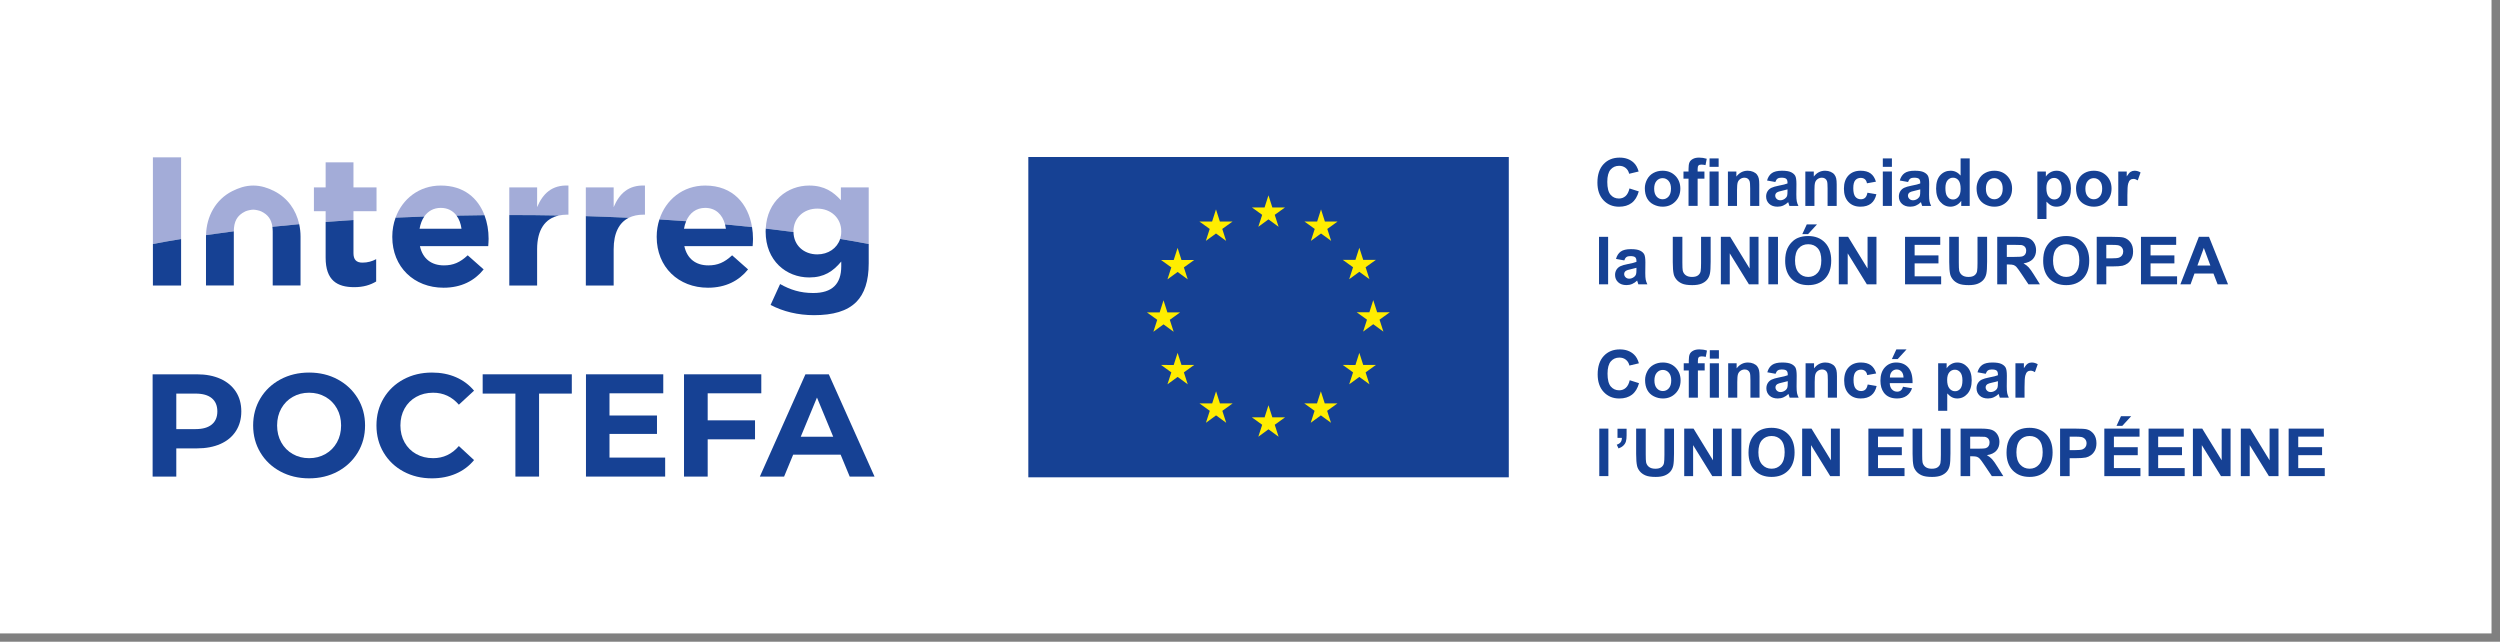 <?xml version="1.0" encoding="UTF-8"?>
<svg width="261px" height="67px" viewBox="0 0 261 67" version="1.1" xmlns="http://www.w3.org/2000/svg" xmlns:xlink="http://www.w3.org/1999/xlink">
    <rect x="0" y="0" width="261" height="67" fill="#808080" stroke="none"/>
    <title>Grupo</title>
    <g id="Web" stroke="none" stroke-width="1" fill="none" fill-rule="evenodd">
        <g id="Solidigital" transform="translate(-1260, -176)">
            <g id="Grupo" transform="translate(1260, 176)">
                <polygon id="Fill-1" fill="#FFFFFF" points="0 66.129 260.115 66.129 260.115 0 0 0"></polygon>
                <polygon id="Fill-2" fill="#FFFFFF" points="106.325 50.774 158.492 50.774 158.492 15.35 106.325 15.35"></polygon>
                <polygon id="Fill-3" fill="#164194" points="107.357 49.832 157.518 49.832 157.518 16.391 107.357 16.391"></polygon>
                <polygon id="Fill-4" fill="#FFED00" points="131.368 23.677 132.427 22.904 133.485 23.677 133.082 22.428 134.157 21.656 132.832 21.656 132.427 20.391 132.021 21.657 130.697 21.656 131.771 22.428"></polygon>
                <polygon id="Fill-5" fill="#FFED00" points="125.891 25.149 126.95 24.376 128.007 25.149 127.605 23.9 128.68 23.128 127.354 23.128 126.949 21.862 126.543 23.129 125.218 23.128 126.293 23.9"></polygon>
                <polygon id="Fill-6" fill="#FFED00" points="122.941 25.879 122.536 27.146 121.211 27.145 122.285 27.917 121.882 29.166 122.941 28.394 124 29.166 123.597 27.917 124.671 27.145 123.346 27.145"></polygon>
                <polygon id="Fill-7" fill="#FFED00" points="121.471 33.864 122.529 34.637 122.127 33.387 123.201 32.615 121.876 32.615 121.471 31.349 121.066 32.618 119.74 32.615 120.815 33.387 120.412 34.637"></polygon>
                <polygon id="Fill-8" fill="#FFED00" points="123.347 38.102 122.942 36.836 122.536 38.103 121.212 38.102 122.286 38.875 121.883 40.123 122.942 39.35 124 40.123 123.597 38.875 124.672 38.102"></polygon>
                <polygon id="Fill-9" fill="#FFED00" points="127.362 42.117 126.957 40.853 126.551 42.118 125.227 42.117 126.301 42.89 125.899 44.139 126.957 43.366 128.015 44.139 127.613 42.89 128.687 42.117"></polygon>
                <polygon id="Fill-10" fill="#FFED00" points="132.833 43.572 132.428 42.306 132.022 43.573 130.698 43.572 131.772 44.345 131.37 45.594 132.428 44.821 133.486 45.594 133.083 44.345 134.158 43.572"></polygon>
                <polygon id="Fill-11" fill="#FFED00" points="138.303 42.117 137.898 40.853 137.492 42.118 136.168 42.117 137.242 42.89 136.84 44.139 137.898 43.366 138.956 44.139 138.553 42.89 139.628 42.117"></polygon>
                <polygon id="Fill-12" fill="#FFED00" points="142.32 38.102 141.913 36.836 141.508 38.103 140.184 38.102 141.259 38.875 140.856 40.123 141.913 39.35 142.972 40.123 142.569 38.875 143.643 38.102"></polygon>
                <polygon id="Fill-13" fill="#FFED00" points="145.099 32.6 143.774 32.6 143.368 31.334 142.963 32.601 141.638 32.6 142.713 33.373 142.31 34.621 143.368 33.848 144.426 34.621 144.024 33.373"></polygon>
                <polygon id="Fill-14" fill="#FFED00" points="140.855 29.149 141.914 28.376 142.972 29.149 142.569 27.9 143.644 27.129 142.319 27.129 141.914 25.863 141.507 27.13 140.184 27.129 141.258 27.9"></polygon>
                <polygon id="Fill-15" fill="#FFED00" points="137.914 21.863 137.509 23.13 136.184 23.127 137.258 23.901 136.855 25.15 137.915 24.377 138.973 25.15 138.57 23.901 139.645 23.127 138.319 23.127"></polygon>
                <g transform="translate(166.77, 16.454)" fill="#164194">
                    <path d="M3.347,3.22 L4.318,3.528 C4.169,4.069 3.922,4.471 3.576,4.734 C3.23,4.996 2.791,5.127 2.259,5.127 C1.6,5.127 1.059,4.903 0.635,4.453 C0.211,4.003 0,3.388 0,2.608 C0,1.783 0.212,1.142 0.638,0.685 C1.065,0.229 1.625,0.001 2.319,0.001 C2.926,0.001 3.418,0.18 3.797,0.538 C4.023,0.75 4.192,1.054 4.304,1.451 L3.314,1.688 C3.255,1.431 3.132,1.228 2.947,1.079 C2.76,0.931 2.535,0.856 2.269,0.856 C1.901,0.856 1.603,0.988 1.374,1.252 C1.145,1.516 1.031,1.943 1.031,2.533 C1.031,3.16 1.143,3.607 1.369,3.873 C1.595,4.139 1.887,4.272 2.248,4.272 C2.514,4.272 2.743,4.187 2.935,4.018 C3.126,3.849 3.264,3.583 3.347,3.22" id="Fill-16"></path>
                    <path d="M4.951,3.196 C4.951,2.88 5.029,2.575 5.184,2.279 C5.34,1.984 5.56,1.759 5.846,1.603 C6.131,1.448 6.449,1.37 6.801,1.37 C7.344,1.37 7.789,1.546 8.137,1.899 C8.484,2.252 8.657,2.698 8.657,3.237 C8.657,3.78 8.482,4.23 8.132,4.587 C7.781,4.945 7.34,5.124 6.807,5.124 C6.478,5.124 6.165,5.049 5.866,4.9 C5.567,4.752 5.34,4.533 5.184,4.246 C5.029,3.958 4.951,3.609 4.951,3.196 M5.925,3.247 C5.925,3.603 6.009,3.876 6.179,4.065 C6.347,4.255 6.556,4.349 6.804,4.349 C7.052,4.349 7.26,4.255 7.428,4.065 C7.596,3.876 7.68,3.601 7.68,3.24 C7.68,2.888 7.596,2.618 7.428,2.428 C7.26,2.239 7.052,2.144 6.804,2.144 C6.556,2.144 6.347,2.239 6.179,2.428 C6.009,2.618 5.925,2.89 5.925,3.247" id="Fill-18"></path>
                    <path d="M8.985,1.451 L9.513,1.451 L9.513,1.18 C9.513,0.878 9.545,0.653 9.609,0.504 C9.673,0.355 9.792,0.234 9.964,0.141 C10.137,0.047 10.355,0 10.618,0 C10.889,0 11.154,0.041 11.413,0.122 L11.285,0.785 C11.133,0.749 10.988,0.731 10.848,0.731 C10.711,0.731 10.612,0.763 10.552,0.827 C10.493,0.891 10.463,1.015 10.463,1.197 L10.463,1.451 L11.173,1.451 L11.173,2.198 L10.463,2.198 L10.463,5.042 L9.513,5.042 L9.513,2.198 L8.985,2.198 L8.985,1.451 Z" id="Fill-20"></path>
                </g>
                <path d="M178.477,17.418 L179.426,17.418 L179.426,16.539 L178.477,16.539 L178.477,17.418 Z M178.477,21.497 L179.426,21.497 L179.426,17.905 L178.477,17.905 L178.477,21.497 Z" id="Fill-22" fill="#164194"></path>
                <g transform="translate(180.394, 17.824)" fill="#164194">
                    <path d="M3.274,3.673 L2.323,3.673 L2.323,1.84 C2.323,1.452 2.303,1.202 2.262,1.087 C2.222,0.974 2.156,0.885 2.065,0.822 C1.974,0.759 1.863,0.727 1.735,0.727 C1.57,0.727 1.423,0.773 1.292,0.863 C1.161,0.953 1.071,1.072 1.023,1.221 C0.974,1.37 0.95,1.645 0.95,2.046 L0.95,3.673 L0,3.673 L0,0.082 L0.883,0.082 L0.883,0.609 C1.196,0.203 1.59,0 2.066,0 C2.276,0 2.468,0.038 2.641,0.113 C2.815,0.189 2.946,0.286 3.035,0.403 C3.125,0.52 3.186,0.653 3.221,0.802 C3.256,0.951 3.274,1.164 3.274,1.441 L3.274,3.673 Z" id="Fill-23"></path>
                    <path d="M4.949,1.177 L4.086,1.021 C4.183,0.674 4.35,0.417 4.587,0.25 C4.824,0.083 5.175,0 5.642,0 C6.066,0 6.382,0.05 6.589,0.151 C6.796,0.251 6.942,0.378 7.027,0.533 C7.112,0.687 7.154,0.971 7.154,1.383 L7.144,2.493 C7.144,2.808 7.159,3.041 7.189,3.191 C7.22,3.341 7.276,3.502 7.36,3.673 L6.42,3.673 C6.395,3.61 6.364,3.516 6.329,3.392 C6.313,3.336 6.302,3.299 6.294,3.28 C6.132,3.438 5.959,3.557 5.774,3.636 C5.589,3.715 5.392,3.754 5.182,3.754 C4.813,3.754 4.521,3.654 4.308,3.453 C4.095,3.252 3.989,2.999 3.989,2.692 C3.989,2.489 4.037,2.308 4.134,2.149 C4.231,1.99 4.367,1.869 4.541,1.784 C4.716,1.7 4.968,1.626 5.297,1.562 C5.741,1.479 6.049,1.401 6.221,1.329 L6.221,1.234 C6.221,1.052 6.175,0.922 6.085,0.844 C5.995,0.766 5.825,0.727 5.574,0.727 C5.405,0.727 5.274,0.76 5.179,0.827 C5.084,0.894 5.007,1.01 4.949,1.177 L4.949,1.177 Z M6.221,1.948 C6.099,1.989 5.906,2.037 5.642,2.093 C5.378,2.15 5.206,2.205 5.125,2.259 C5.001,2.347 4.939,2.459 4.939,2.594 C4.939,2.727 4.988,2.842 5.087,2.939 C5.186,3.036 5.313,3.084 5.466,3.084 C5.638,3.084 5.801,3.028 5.956,2.915 C6.072,2.829 6.147,2.725 6.183,2.601 C6.208,2.52 6.221,2.365 6.221,2.137 L6.221,1.948 Z" id="Fill-25"></path>
                    <path d="M11.357,3.673 L10.406,3.673 L10.406,1.84 C10.406,1.452 10.386,1.202 10.345,1.087 C10.305,0.974 10.239,0.885 10.148,0.822 C10.056,0.759 9.946,0.727 9.818,0.727 C9.653,0.727 9.506,0.773 9.375,0.863 C9.244,0.953 9.154,1.072 9.106,1.221 C9.057,1.37 9.033,1.645 9.033,2.046 L9.033,3.673 L8.083,3.673 L8.083,0.082 L8.966,0.082 L8.966,0.609 C9.279,0.203 9.673,0 10.149,0 C10.359,0 10.551,0.038 10.724,0.113 C10.898,0.189 11.029,0.286 11.118,0.403 C11.208,0.52 11.269,0.653 11.304,0.802 C11.339,0.951 11.357,1.164 11.357,1.441 L11.357,3.673 Z" id="Fill-27"></path>
                    <path d="M15.453,1.143 L14.516,1.312 C14.484,1.125 14.413,0.984 14.301,0.889 C14.189,0.795 14.045,0.747 13.867,0.747 C13.63,0.747 13.441,0.829 13.3,0.992 C13.159,1.156 13.089,1.429 13.089,1.813 C13.089,2.239 13.16,2.54 13.303,2.716 C13.447,2.891 13.639,2.979 13.88,2.979 C14.06,2.979 14.208,2.928 14.323,2.825 C14.438,2.723 14.52,2.546 14.566,2.296 L15.5,2.455 C15.403,2.883 15.217,3.207 14.942,3.426 C14.667,3.644 14.298,3.754 13.836,3.754 C13.311,3.754 12.892,3.588 12.58,3.257 C12.267,2.925 12.112,2.467 12.112,1.88 C12.112,1.287 12.268,0.826 12.581,0.496 C12.895,0.165 13.319,0 13.853,0 C14.29,0 14.638,0.094 14.896,0.282 C15.155,0.471 15.34,0.757 15.453,1.143" id="Fill-29"></path>
                </g>
                <path d="M196.566,17.418 L197.516,17.418 L197.516,16.539 L196.566,16.539 L196.566,17.418 Z M196.566,21.497 L197.516,21.497 L197.516,17.905 L196.566,17.905 L196.566,21.497 Z" id="Fill-31" fill="#164194"></path>
                <g transform="translate(198.241, 16.539)" fill="#164194">
                    <path d="M0.96,2.462 L0.097,2.306 C0.194,1.959 0.361,1.702 0.598,1.535 C0.835,1.368 1.186,1.285 1.653,1.285 C2.077,1.285 2.393,1.335 2.6,1.436 C2.807,1.536 2.953,1.663 3.038,1.818 C3.122,1.972 3.165,2.256 3.165,2.668 L3.154,3.778 C3.154,4.093 3.17,4.326 3.2,4.476 C3.231,4.626 3.287,4.787 3.371,4.958 L2.431,4.958 C2.406,4.895 2.375,4.801 2.34,4.677 C2.324,4.621 2.313,4.584 2.305,4.565 C2.143,4.723 1.97,4.842 1.785,4.921 C1.6,5 1.403,5.039 1.193,5.039 C0.824,5.039 0.532,4.939 0.319,4.738 C0.106,4.537 0,4.284 0,3.977 C0,3.774 0.048,3.593 0.145,3.434 C0.242,3.275 0.378,3.154 0.552,3.069 C0.727,2.985 0.979,2.911 1.308,2.847 C1.752,2.764 2.06,2.686 2.232,2.614 L2.232,2.519 C2.232,2.337 2.186,2.207 2.096,2.129 C2.006,2.051 1.836,2.012 1.585,2.012 C1.416,2.012 1.285,2.045 1.19,2.112 C1.095,2.179 1.018,2.295 0.96,2.462 L0.96,2.462 Z M2.232,3.233 C2.11,3.274 1.917,3.322 1.653,3.378 C1.389,3.435 1.217,3.49 1.136,3.544 C1.012,3.632 0.95,3.744 0.95,3.879 C0.95,4.012 0.999,4.127 1.098,4.224 C1.197,4.321 1.324,4.369 1.477,4.369 C1.649,4.369 1.812,4.313 1.967,4.2 C2.083,4.114 2.158,4.01 2.194,3.886 C2.219,3.805 2.232,3.65 2.232,3.422 L2.232,3.233 Z" id="Fill-32"></path>
                    <path d="M7.396,4.958 L6.513,4.958 L6.513,4.43 C6.367,4.635 6.193,4.788 5.994,4.889 C5.794,4.989 5.593,5.039 5.39,5.039 C4.978,5.039 4.624,4.873 4.33,4.541 C4.036,4.208 3.889,3.744 3.889,3.149 C3.889,2.54 4.032,2.077 4.318,1.761 C4.604,1.444 4.967,1.285 5.404,1.285 C5.805,1.285 6.152,1.452 6.445,1.786 L6.445,0 L7.396,0 L7.396,4.958 Z M4.859,3.084 C4.859,3.468 4.912,3.745 5.018,3.916 C5.171,4.165 5.386,4.288 5.661,4.288 C5.88,4.288 6.065,4.196 6.219,4.009 C6.372,3.824 6.449,3.546 6.449,3.176 C6.449,2.763 6.374,2.466 6.225,2.285 C6.076,2.103 5.886,2.012 5.654,2.012 C5.428,2.012 5.24,2.102 5.088,2.281 C4.935,2.46 4.859,2.728 4.859,3.084 L4.859,3.084 Z" id="Fill-34"></path>
                    <path d="M8.113,3.111 C8.113,2.795 8.191,2.49 8.346,2.194 C8.502,1.899 8.722,1.674 9.008,1.518 C9.293,1.363 9.611,1.285 9.963,1.285 C10.506,1.285 10.951,1.461 11.299,1.814 C11.646,2.167 11.82,2.613 11.82,3.152 C11.82,3.695 11.644,4.145 11.294,4.502 C10.943,4.86 10.502,5.039 9.969,5.039 C9.64,5.039 9.327,4.964 9.028,4.815 C8.729,4.667 8.502,4.448 8.346,4.161 C8.191,3.873 8.113,3.524 8.113,3.111 M9.087,3.162 C9.087,3.518 9.171,3.791 9.341,3.98 C9.509,4.17 9.718,4.264 9.966,4.264 C10.214,4.264 10.422,4.17 10.59,3.98 C10.758,3.791 10.842,3.516 10.842,3.155 C10.842,2.803 10.758,2.533 10.59,2.343 C10.422,2.154 10.214,2.059 9.966,2.059 C9.718,2.059 9.509,2.154 9.341,2.343 C9.171,2.533 9.087,2.805 9.087,3.162" id="Fill-36"></path>
                    <path d="M14.46,1.366 L15.347,1.366 L15.347,1.894 C15.461,1.713 15.617,1.567 15.813,1.454 C16.009,1.341 16.226,1.285 16.466,1.285 C16.883,1.285 17.237,1.448 17.528,1.775 C17.818,2.102 17.964,2.558 17.964,3.141 C17.964,3.741 17.817,4.207 17.525,4.54 C17.231,4.872 16.876,5.039 16.459,5.039 C16.26,5.039 16.081,4.999 15.92,4.92 C15.759,4.841 15.589,4.706 15.411,4.514 L15.411,6.324 L14.46,6.324 L14.46,1.366 Z M15.401,3.101 C15.401,3.505 15.481,3.803 15.641,3.995 C15.8,4.188 15.996,4.284 16.226,4.284 C16.447,4.284 16.631,4.196 16.777,4.019 C16.923,3.842 16.997,3.552 16.997,3.148 C16.997,2.772 16.921,2.492 16.77,2.31 C16.619,2.127 16.432,2.036 16.209,2.036 C15.976,2.036 15.784,2.125 15.631,2.304 C15.477,2.484 15.401,2.749 15.401,3.101 L15.401,3.101 Z" id="Fill-38"></path>
                    <path d="M18.498,3.111 C18.498,2.795 18.576,2.49 18.731,2.194 C18.887,1.899 19.107,1.674 19.393,1.518 C19.678,1.363 19.997,1.285 20.348,1.285 C20.891,1.285 21.336,1.461 21.684,1.814 C22.031,2.167 22.205,2.613 22.205,3.152 C22.205,3.695 22.029,4.145 21.679,4.502 C21.328,4.86 20.887,5.039 20.354,5.039 C20.025,5.039 19.712,4.964 19.413,4.815 C19.114,4.667 18.887,4.448 18.731,4.161 C18.576,3.873 18.498,3.524 18.498,3.111 M19.472,3.162 C19.472,3.518 19.556,3.791 19.726,3.98 C19.894,4.17 20.103,4.264 20.351,4.264 C20.599,4.264 20.808,4.17 20.975,3.98 C21.143,3.791 21.227,3.516 21.227,3.155 C21.227,2.803 21.143,2.533 20.975,2.343 C20.808,2.154 20.599,2.059 20.351,2.059 C20.103,2.059 19.894,2.154 19.726,2.343 C19.556,2.533 19.472,2.805 19.472,3.162" id="Fill-40"></path>
                    <path d="M23.858,4.958 L22.907,4.958 L22.907,1.367 L23.79,1.367 L23.79,1.877 C23.942,1.636 24.078,1.477 24.198,1.4 C24.319,1.324 24.456,1.285 24.609,1.285 C24.825,1.285 25.034,1.345 25.234,1.465 L24.94,2.293 C24.78,2.19 24.631,2.138 24.494,2.138 C24.361,2.138 24.248,2.174 24.156,2.248 C24.063,2.321 23.99,2.453 23.937,2.645 C23.884,2.836 23.858,3.238 23.858,3.849 L23.858,4.958 Z" id="Fill-42"></path>
                </g>
                <polygon id="Fill-44" fill="#164194" points="166.938 29.683 167.887 29.683 167.887 24.725 166.938 24.725"></polygon>
                <g transform="translate(168.613, 24.725)" fill="#164194">
                    <path d="M0.96,2.462 L0.097,2.306 C0.194,1.959 0.361,1.702 0.598,1.535 C0.835,1.368 1.186,1.285 1.653,1.285 C2.077,1.285 2.393,1.335 2.6,1.436 C2.807,1.536 2.953,1.663 3.038,1.818 C3.123,1.972 3.165,2.256 3.165,2.668 L3.154,3.778 C3.154,4.093 3.17,4.326 3.2,4.476 C3.231,4.626 3.287,4.787 3.371,4.958 L2.431,4.958 C2.406,4.895 2.375,4.801 2.34,4.677 C2.324,4.621 2.313,4.584 2.305,4.566 C2.143,4.723 1.97,4.842 1.785,4.921 C1.6,5 1.403,5.039 1.193,5.039 C0.823,5.039 0.532,4.939 0.319,4.738 C0.106,4.537 0,4.284 0,3.977 C0,3.774 0.048,3.593 0.145,3.434 C0.242,3.275 0.378,3.154 0.552,3.069 C0.727,2.985 0.979,2.911 1.308,2.848 C1.752,2.764 2.06,2.686 2.232,2.614 L2.232,2.519 C2.232,2.337 2.186,2.207 2.096,2.129 C2.006,2.051 1.836,2.012 1.585,2.012 C1.416,2.012 1.285,2.045 1.19,2.112 C1.095,2.179 1.018,2.295 0.96,2.462 L0.96,2.462 Z M2.232,3.233 C2.11,3.274 1.917,3.322 1.653,3.379 C1.389,3.435 1.217,3.49 1.136,3.544 C1.012,3.632 0.95,3.744 0.95,3.879 C0.95,4.012 0.999,4.127 1.098,4.224 C1.197,4.321 1.324,4.369 1.477,4.369 C1.649,4.369 1.812,4.313 1.967,4.2 C2.083,4.115 2.158,4.01 2.194,3.886 C2.219,3.805 2.232,3.65 2.232,3.422 L2.232,3.233 Z" id="Fill-45"></path>
                    <path d="M6.025,0 L7.026,0 L7.026,2.685 C7.026,3.111 7.039,3.387 7.064,3.514 C7.107,3.717 7.209,3.88 7.37,4.002 C7.531,4.125 7.751,4.187 8.031,4.187 C8.315,4.187 8.529,4.129 8.673,4.013 C8.818,3.896 8.904,3.754 8.933,3.585 C8.963,3.416 8.978,3.135 8.978,2.743 L8.978,0 L9.979,0 L9.979,2.604 C9.979,3.199 9.952,3.62 9.898,3.865 C9.843,4.111 9.744,4.319 9.598,4.488 C9.453,4.657 9.258,4.791 9.015,4.892 C8.771,4.992 8.454,5.042 8.061,5.042 C7.588,5.042 7.229,4.988 6.984,4.878 C6.74,4.769 6.546,4.627 6.404,4.452 C6.262,4.277 6.168,4.094 6.123,3.903 C6.058,3.619 6.025,3.199 6.025,2.645 L6.025,0 Z" id="Fill-47"></path>
                </g>
                <polygon id="Fill-49" fill="#164194" points="179.657 29.683 179.657 24.725 180.631 24.725 182.66 28.036 182.66 24.725 183.59 24.725 183.59 29.683 182.586 29.683 180.587 26.45 180.587 29.683"></polygon>
                <polygon id="Fill-50" fill="#164194" points="184.619 29.683 185.62 29.683 185.62 24.725 184.619 24.725"></polygon>
                <path d="M186.371,27.235 C186.371,26.73 186.446,26.306 186.597,25.963 C186.71,25.711 186.864,25.484 187.059,25.284 C187.254,25.083 187.467,24.934 187.7,24.837 C188.008,24.707 188.365,24.641 188.768,24.641 C189.499,24.641 190.084,24.868 190.522,25.321 C190.96,25.774 191.179,26.404 191.179,27.211 C191.179,28.012 190.962,28.638 190.527,29.09 C190.092,29.542 189.51,29.768 188.782,29.768 C188.045,29.768 187.459,29.543 187.023,29.093 C186.588,28.644 186.371,28.024 186.371,27.235 L186.371,27.235 Z M187.402,27.201 C187.402,27.763 187.532,28.188 187.791,28.478 C188.05,28.768 188.379,28.912 188.779,28.912 C189.177,28.912 189.505,28.769 189.761,28.481 C190.017,28.194 190.145,27.763 190.145,27.188 C190.145,26.62 190.02,26.196 189.771,25.916 C189.522,25.637 189.191,25.497 188.779,25.497 C188.366,25.497 188.034,25.638 187.781,25.921 C187.528,26.204 187.402,26.631 187.402,27.201 L187.402,27.201 Z M188.16,24.442 L188.626,23.43 L189.691,23.43 L188.762,24.442 L188.16,24.442 Z" id="Fill-51" fill="#164194"></path>
                <polygon id="Fill-53" fill="#164194" points="191.97 29.683 191.97 24.725 192.944 24.725 194.973 28.036 194.973 24.725 195.903 24.725 195.903 29.683 194.899 29.683 192.9 26.45 192.9 29.683"></polygon>
                <polygon id="Fill-54" fill="#164194" points="198.886 29.683 198.886 24.725 202.562 24.725 202.562 25.564 199.887 25.564 199.887 26.663 202.376 26.663 202.376 27.498 199.887 27.498 199.887 28.848 202.656 28.848 202.656 29.683"></polygon>
                <g transform="translate(203.499, 24.641)" fill="#164194">
                    <path d="M0,0.084 L1.001,0.084 L1.001,2.769 C1.001,3.195 1.014,3.471 1.039,3.598 C1.082,3.801 1.184,3.964 1.345,4.086 C1.506,4.209 1.726,4.271 2.006,4.271 C2.29,4.271 2.504,4.213 2.648,4.097 C2.793,3.98 2.88,3.838 2.908,3.669 C2.938,3.5 2.953,3.219 2.953,2.827 L2.953,0.084 L3.954,0.084 L3.954,2.688 C3.954,3.283 3.927,3.704 3.873,3.949 C3.818,4.195 3.719,4.403 3.573,4.572 C3.428,4.741 3.233,4.875 2.99,4.976 C2.746,5.076 2.429,5.126 2.036,5.126 C1.563,5.126 1.204,5.072 0.959,4.962 C0.714,4.853 0.521,4.711 0.379,4.536 C0.237,4.361 0.143,4.178 0.098,3.987 C0.033,3.703 0,3.283 0,2.729 L0,0.084 Z" id="Fill-55"></path>
                    <path d="M5.012,5.042 L5.012,0.084 L7.119,0.084 C7.649,0.084 8.033,0.129 8.274,0.218 C8.514,0.307 8.706,0.465 8.851,0.693 C8.995,0.921 9.067,1.181 9.067,1.474 C9.067,1.846 8.958,2.153 8.739,2.396 C8.52,2.638 8.193,2.791 7.758,2.854 C7.975,2.98 8.153,3.119 8.294,3.27 C8.435,3.421 8.625,3.689 8.864,4.075 L9.469,5.042 L8.272,5.042 L7.548,3.963 C7.291,3.578 7.116,3.335 7.021,3.234 C6.926,3.134 6.826,3.065 6.72,3.028 C6.614,2.991 6.446,2.972 6.216,2.972 L6.013,2.972 L6.013,5.042 L5.012,5.042 Z M6.013,2.181 L6.754,2.181 C7.234,2.181 7.534,2.161 7.653,2.12 C7.773,2.08 7.866,2.01 7.934,1.91 C8.002,1.811 8.035,1.687 8.035,1.538 C8.035,1.371 7.991,1.237 7.902,1.134 C7.813,1.032 7.687,0.967 7.525,0.94 C7.444,0.928 7.2,0.923 6.795,0.923 L6.013,0.923 L6.013,2.181 Z" id="Fill-57"></path>
                    <path d="M9.808,2.594 C9.808,2.089 9.883,1.665 10.034,1.322 C10.147,1.07 10.301,0.843 10.496,0.643 C10.691,0.442 10.904,0.293 11.137,0.196 C11.445,0.066 11.802,0 12.205,0 C12.936,0 13.521,0.227 13.959,0.68 C14.397,1.133 14.616,1.763 14.616,2.57 C14.616,3.371 14.399,3.997 13.964,4.449 C13.529,4.901 12.947,5.127 12.219,5.127 C11.482,5.127 10.896,4.902 10.46,4.452 C10.025,4.003 9.808,3.383 9.808,2.594 M10.839,2.56 C10.839,3.122 10.969,3.547 11.228,3.837 C11.487,4.127 11.816,4.271 12.216,4.271 C12.614,4.271 12.942,4.128 13.198,3.84 C13.454,3.553 13.582,3.122 13.582,2.547 C13.582,1.979 13.457,1.555 13.208,1.275 C12.959,0.996 12.628,0.856 12.216,0.856 C11.803,0.856 11.471,0.997 11.218,1.28 C10.965,1.563 10.839,1.99 10.839,2.56" id="Fill-59"></path>
                    <path d="M15.398,5.042 L15.398,0.084 L17.004,0.084 C17.613,0.084 18.009,0.109 18.194,0.159 C18.479,0.233 18.716,0.395 18.908,0.644 C19.1,0.893 19.195,1.215 19.195,1.609 C19.195,1.914 19.14,2.17 19.029,2.377 C18.919,2.585 18.779,2.747 18.609,2.866 C18.439,2.984 18.266,3.062 18.09,3.101 C17.851,3.148 17.505,3.172 17.051,3.172 L16.399,3.172 L16.399,5.042 L15.398,5.042 Z M16.399,0.923 L16.399,2.33 L16.946,2.33 C17.341,2.33 17.605,2.304 17.738,2.252 C17.871,2.2 17.975,2.119 18.051,2.009 C18.126,1.898 18.164,1.77 18.164,1.623 C18.164,1.443 18.111,1.294 18.005,1.177 C17.899,1.059 17.765,0.986 17.603,0.957 C17.483,0.934 17.243,0.923 16.882,0.923 L16.399,0.923 Z" id="Fill-61"></path>
                </g>
                <polygon id="Fill-63" fill="#164194" points="223.517 29.683 223.517 24.725 227.193 24.725 227.193 25.564 224.518 25.564 224.518 26.663 227.007 26.663 227.007 27.498 224.518 27.498 224.518 28.848 227.287 28.848 227.287 29.683"></polygon>
                <path d="M232.606,29.683 L231.518,29.683 L231.085,28.557 L229.102,28.557 L228.694,29.683 L227.632,29.683 L229.562,24.725 L230.621,24.725 L232.606,29.683 Z M230.763,27.722 L230.08,25.882 L229.41,27.722 L230.763,27.722 Z" id="Fill-64" fill="#164194"></path>
                <g transform="translate(166.796, 36.476)" fill="#164194">
                    <path d="M3.348,3.22 L4.318,3.528 C4.169,4.069 3.922,4.471 3.576,4.734 C3.23,4.996 2.791,5.128 2.259,5.128 C1.601,5.128 1.059,4.903 0.636,4.453 C0.211,4.003 0,3.388 0,2.608 C0,1.783 0.213,1.142 0.639,0.685 C1.065,0.229 1.625,0.001 2.32,0.001 C2.926,0.001 3.419,0.18 3.797,0.539 C4.023,0.751 4.192,1.055 4.305,1.452 L3.314,1.688 C3.255,1.431 3.133,1.228 2.947,1.08 C2.761,0.931 2.535,0.856 2.269,0.856 C1.901,0.856 1.603,0.988 1.374,1.252 C1.146,1.516 1.031,1.943 1.031,2.534 C1.031,3.16 1.144,3.607 1.369,3.873 C1.595,4.139 1.888,4.272 2.249,4.272 C2.515,4.272 2.744,4.187 2.935,4.018 C3.127,3.849 3.264,3.583 3.348,3.22" id="Fill-65"></path>
                    <path d="M4.951,3.196 C4.951,2.881 5.029,2.575 5.185,2.279 C5.34,1.984 5.56,1.758 5.846,1.603 C6.131,1.447 6.449,1.37 6.801,1.37 C7.344,1.37 7.789,1.546 8.137,1.899 C8.484,2.252 8.657,2.698 8.657,3.237 C8.657,3.78 8.482,4.23 8.132,4.587 C7.781,4.945 7.34,5.124 6.808,5.124 C6.478,5.124 6.165,5.049 5.866,4.9 C5.567,4.752 5.34,4.533 5.185,4.246 C5.029,3.958 4.951,3.609 4.951,3.196 M5.925,3.246 C5.925,3.603 6.01,3.875 6.179,4.065 C6.348,4.254 6.556,4.349 6.804,4.349 C7.052,4.349 7.26,4.254 7.428,4.065 C7.596,3.875 7.68,3.601 7.68,3.24 C7.68,2.888 7.596,2.617 7.428,2.428 C7.26,2.239 7.052,2.144 6.804,2.144 C6.556,2.144 6.348,2.239 6.179,2.428 C6.01,2.617 5.925,2.89 5.925,3.246" id="Fill-67"></path>
                    <path d="M8.985,1.451 L9.513,1.451 L9.513,1.18 C9.513,0.879 9.545,0.653 9.609,0.504 C9.673,0.355 9.792,0.234 9.964,0.141 C10.137,0.047 10.355,0 10.619,0 C10.889,0 11.154,0.04 11.413,0.122 L11.285,0.784 C11.133,0.749 10.988,0.73 10.849,0.73 C10.711,0.73 10.612,0.763 10.552,0.827 C10.493,0.891 10.463,1.014 10.463,1.197 L10.463,1.451 L11.173,1.451 L11.173,2.198 L10.463,2.198 L10.463,5.042 L9.513,5.042 L9.513,2.198 L8.985,2.198 L8.985,1.451 Z" id="Fill-69"></path>
                </g>
                <path d="M178.504,37.44 L179.454,37.44 L179.454,36.561 L178.504,36.561 L178.504,37.44 Z M178.504,41.519 L179.454,41.519 L179.454,37.927 L178.504,37.927 L178.504,41.519 Z" id="Fill-71" fill="#164194"></path>
                <g transform="translate(180.421, 36.476)" fill="#164194">
                    <path d="M3.274,5.043 L2.323,5.043 L2.323,3.21 C2.323,2.822 2.303,2.571 2.263,2.457 C2.222,2.344 2.156,2.255 2.065,2.192 C1.974,2.129 1.863,2.097 1.735,2.097 C1.57,2.097 1.423,2.143 1.292,2.232 C1.161,2.323 1.071,2.442 1.023,2.591 C0.974,2.74 0.95,3.015 0.95,3.416 L0.95,5.043 L0,5.043 L0,1.452 L0.883,1.452 L0.883,1.979 C1.196,1.573 1.59,1.37 2.066,1.37 C2.276,1.37 2.468,1.408 2.641,1.483 C2.815,1.559 2.946,1.656 3.035,1.772 C3.125,1.89 3.186,2.023 3.221,2.172 C3.256,2.32 3.274,2.534 3.274,2.811 L3.274,5.043 Z" id="Fill-72"></path>
                    <path d="M4.948,2.547 L4.085,2.391 C4.182,2.044 4.349,1.787 4.586,1.62 C4.823,1.454 5.174,1.37 5.641,1.37 C6.065,1.37 6.381,1.421 6.588,1.521 C6.795,1.621 6.941,1.748 7.026,1.903 C7.11,2.057 7.153,2.34 7.153,2.753 L7.142,3.862 C7.142,4.178 7.158,4.411 7.188,4.561 C7.219,4.711 7.275,4.871 7.359,5.043 L6.419,5.043 C6.394,4.979 6.363,4.886 6.328,4.762 C6.312,4.706 6.301,4.668 6.294,4.65 C6.132,4.808 5.958,4.927 5.773,5.005 C5.588,5.085 5.391,5.124 5.181,5.124 C4.811,5.124 4.52,5.024 4.307,4.823 C4.094,4.622 3.988,4.369 3.988,4.062 C3.988,3.859 4.036,3.678 4.133,3.519 C4.23,3.36 4.366,3.239 4.54,3.154 C4.715,3.07 4.967,2.996 5.296,2.932 C5.74,2.849 6.048,2.771 6.22,2.699 L6.22,2.604 C6.22,2.422 6.174,2.292 6.084,2.214 C5.994,2.136 5.824,2.097 5.573,2.097 C5.404,2.097 5.273,2.131 5.178,2.197 C5.083,2.263 5.006,2.38 4.948,2.547 L4.948,2.547 Z M6.22,3.318 C6.098,3.359 5.905,3.407 5.641,3.463 C5.377,3.52 5.205,3.575 5.124,3.629 C5,3.717 4.938,3.828 4.938,3.964 C4.938,4.097 4.987,4.212 5.086,4.309 C5.185,4.406 5.312,4.454 5.465,4.454 C5.637,4.454 5.8,4.398 5.956,4.285 C6.071,4.2 6.146,4.095 6.182,3.97 C6.207,3.889 6.22,3.735 6.22,3.507 L6.22,3.318 Z" id="Fill-74"></path>
                    <path d="M11.357,5.043 L10.406,5.043 L10.406,3.21 C10.406,2.822 10.386,2.571 10.346,2.457 C10.305,2.344 10.239,2.255 10.148,2.192 C10.057,2.129 9.946,2.097 9.818,2.097 C9.653,2.097 9.506,2.143 9.375,2.232 C9.244,2.323 9.155,2.442 9.106,2.591 C9.057,2.74 9.033,3.015 9.033,3.416 L9.033,5.043 L8.083,5.043 L8.083,1.452 L8.966,1.452 L8.966,1.979 C9.279,1.573 9.674,1.37 10.149,1.37 C10.359,1.37 10.551,1.408 10.724,1.483 C10.898,1.559 11.029,1.656 11.118,1.772 C11.208,1.89 11.269,2.023 11.304,2.172 C11.339,2.32 11.357,2.534 11.357,2.811 L11.357,5.043 Z" id="Fill-76"></path>
                    <path d="M15.452,2.513 L14.515,2.682 C14.484,2.495 14.412,2.354 14.3,2.259 C14.188,2.164 14.044,2.117 13.866,2.117 C13.629,2.117 13.44,2.199 13.299,2.362 C13.159,2.526 13.088,2.8 13.088,3.183 C13.088,3.609 13.159,3.909 13.302,4.085 C13.446,4.261 13.638,4.349 13.879,4.349 C14.059,4.349 14.207,4.298 14.322,4.195 C14.437,4.093 14.519,3.916 14.566,3.666 L15.499,3.825 C15.402,4.254 15.216,4.577 14.941,4.795 C14.666,5.014 14.297,5.124 13.836,5.124 C13.31,5.124 12.891,4.958 12.579,4.626 C12.266,4.295 12.111,3.836 12.111,3.25 C12.111,2.658 12.267,2.196 12.581,1.866 C12.894,1.535 13.318,1.37 13.852,1.37 C14.289,1.37 14.637,1.464 14.896,1.652 C15.154,1.84 15.339,2.127 15.452,2.513" id="Fill-78"></path>
                    <path d="M18.252,3.9 L19.199,4.059 C19.077,4.406 18.885,4.67 18.622,4.852 C18.36,5.033 18.031,5.124 17.637,5.124 C17.012,5.124 16.55,4.92 16.25,4.512 C16.013,4.185 15.895,3.773 15.895,3.274 C15.895,2.679 16.051,2.213 16.362,1.876 C16.673,1.539 17.066,1.37 17.542,1.37 C18.076,1.37 18.498,1.547 18.807,1.9 C19.115,2.253 19.263,2.793 19.25,3.521 L16.869,3.521 C16.876,3.803 16.952,4.022 17.099,4.179 C17.245,4.336 17.428,4.414 17.647,4.414 C17.796,4.414 17.921,4.373 18.022,4.292 C18.123,4.211 18.2,4.08 18.252,3.9 L18.252,3.9 Z M18.306,2.94 C18.299,2.665 18.229,2.456 18.093,2.312 C17.958,2.169 17.793,2.097 17.6,2.097 C17.392,2.097 17.221,2.173 17.086,2.324 C16.95,2.475 16.883,2.68 16.886,2.94 L18.306,2.94 Z M17.092,1.012 L17.559,0 L18.624,0 L17.694,1.012 L17.092,1.012 Z" id="Fill-80"></path>
                    <path d="M21.922,1.451 L22.808,1.451 L22.808,1.979 C22.923,1.798 23.079,1.651 23.275,1.539 C23.471,1.426 23.688,1.37 23.927,1.37 C24.344,1.37 24.698,1.533 24.989,1.86 C25.28,2.187 25.425,2.643 25.425,3.226 C25.425,3.826 25.279,4.292 24.986,4.625 C24.693,4.958 24.337,5.124 23.92,5.124 C23.722,5.124 23.542,5.084 23.381,5.005 C23.22,4.926 23.05,4.791 22.872,4.599 L22.872,6.409 L21.922,6.409 L21.922,1.451 Z M22.862,3.186 C22.862,3.59 22.942,3.888 23.102,4.08 C23.262,4.273 23.457,4.369 23.687,4.369 C23.908,4.369 24.092,4.281 24.238,4.104 C24.385,3.927 24.458,3.637 24.458,3.233 C24.458,2.857 24.383,2.577 24.231,2.394 C24.08,2.212 23.893,2.121 23.67,2.121 C23.438,2.121 23.245,2.21 23.092,2.389 C22.938,2.569 22.862,2.834 22.862,3.186 L22.862,3.186 Z" id="Fill-82"></path>
                    <path d="M26.89,2.547 L26.027,2.391 C26.124,2.044 26.291,1.787 26.528,1.62 C26.765,1.454 27.116,1.37 27.583,1.37 C28.007,1.37 28.323,1.421 28.53,1.521 C28.737,1.621 28.883,1.748 28.968,1.903 C29.052,2.057 29.095,2.34 29.095,2.753 L29.084,3.862 C29.084,4.178 29.1,4.411 29.13,4.561 C29.161,4.711 29.217,4.871 29.301,5.043 L28.361,5.043 C28.336,4.979 28.305,4.886 28.27,4.762 C28.254,4.706 28.243,4.668 28.236,4.65 C28.074,4.808 27.9,4.927 27.715,5.005 C27.53,5.085 27.333,5.124 27.123,5.124 C26.754,5.124 26.462,5.024 26.249,4.823 C26.036,4.622 25.93,4.369 25.93,4.062 C25.93,3.859 25.978,3.678 26.075,3.519 C26.172,3.36 26.308,3.239 26.482,3.154 C26.657,3.07 26.909,2.996 27.238,2.932 C27.682,2.849 27.99,2.771 28.161,2.699 L28.161,2.604 C28.161,2.422 28.116,2.292 28.026,2.214 C27.936,2.136 27.766,2.097 27.515,2.097 C27.346,2.097 27.215,2.131 27.12,2.197 C27.025,2.263 26.948,2.38 26.89,2.547 L26.89,2.547 Z M28.161,3.318 C28.04,3.359 27.847,3.407 27.583,3.463 C27.319,3.52 27.147,3.575 27.066,3.629 C26.942,3.717 26.88,3.828 26.88,3.964 C26.88,4.097 26.929,4.212 27.028,4.309 C27.127,4.406 27.254,4.454 27.407,4.454 C27.579,4.454 27.742,4.398 27.898,4.285 C28.013,4.2 28.088,4.095 28.124,3.97 C28.149,3.889 28.161,3.735 28.161,3.507 L28.161,3.318 Z" id="Fill-84"></path>
                    <path d="M30.941,5.043 L29.991,5.043 L29.991,1.452 L30.873,1.452 L30.873,1.962 C31.025,1.721 31.16,1.562 31.281,1.485 C31.402,1.408 31.539,1.37 31.692,1.37 C31.908,1.37 32.117,1.43 32.318,1.549 L32.023,2.378 C31.863,2.274 31.715,2.223 31.577,2.223 C31.444,2.223 31.331,2.259 31.239,2.333 C31.146,2.406 31.073,2.538 31.02,2.73 C30.967,2.922 30.941,3.323 30.941,3.934 L30.941,5.043 Z" id="Fill-86"></path>
                </g>
                <polygon id="Fill-88" fill="#164194" points="166.965 49.705 167.914 49.705 167.914 44.747 166.965 44.747"></polygon>
                <g transform="translate(168.789, 44.748)" fill="#164194">
                    <path d="M0.077,0.013 L1.028,0.013 L1.028,0.692 C1.028,0.968 1.004,1.185 0.956,1.344 C0.909,1.503 0.819,1.646 0.688,1.772 C0.555,1.898 0.388,1.997 0.185,2.069 L0,1.677 C0.191,1.614 0.327,1.527 0.408,1.416 C0.49,1.306 0.533,1.155 0.537,0.963 L0.077,0.963 L0.077,0.013 Z" id="Fill-89"></path>
                    <path d="M2.025,0 L3.026,0 L3.026,2.685 C3.026,3.111 3.038,3.387 3.063,3.513 C3.106,3.716 3.208,3.879 3.369,4.002 C3.53,4.125 3.75,4.187 4.03,4.187 C4.314,4.187 4.528,4.129 4.673,4.013 C4.817,3.896 4.904,3.754 4.933,3.585 C4.962,3.416 4.977,3.135 4.977,2.742 L4.977,0 L5.978,0 L5.978,2.604 C5.978,3.199 5.951,3.62 5.897,3.865 C5.843,4.111 5.743,4.318 5.597,4.487 C5.452,4.656 5.258,4.792 5.015,4.892 C4.771,4.992 4.453,5.043 4.061,5.043 C3.587,5.043 3.228,4.988 2.984,4.878 C2.739,4.769 2.546,4.627 2.404,4.452 C2.262,4.278 2.168,4.094 2.123,3.903 C2.058,3.619 2.025,3.199 2.025,2.645 L2.025,0 Z" id="Fill-91"></path>
                </g>
                <polygon id="Fill-93" fill="#164194" points="175.832 49.705 175.832 44.747 176.806 44.747 178.835 48.058 178.835 44.747 179.765 44.747 179.765 49.705 178.761 49.705 176.762 46.472 176.762 49.705"></polygon>
                <polygon id="Fill-94" fill="#164194" points="180.793 49.705 181.794 49.705 181.794 44.747 180.793 44.747"></polygon>
                <path d="M182.545,47.257 C182.545,46.752 182.62,46.328 182.771,45.985 C182.884,45.733 183.038,45.506 183.233,45.305 C183.428,45.105 183.641,44.956 183.874,44.859 C184.182,44.729 184.539,44.663 184.942,44.663 C185.673,44.663 186.258,44.89 186.696,45.343 C187.134,45.796 187.354,46.426 187.354,47.233 C187.354,48.034 187.136,48.66 186.701,49.112 C186.266,49.564 185.684,49.79 184.956,49.79 C184.219,49.79 183.633,49.565 183.197,49.115 C182.762,48.666 182.545,48.046 182.545,47.257 M183.576,47.223 C183.576,47.785 183.706,48.21 183.965,48.5 C184.224,48.789 184.554,48.934 184.953,48.934 C185.352,48.934 185.679,48.791 185.935,48.503 C186.191,48.216 186.319,47.785 186.319,47.21 C186.319,46.642 186.194,46.218 185.945,45.938 C185.696,45.658 185.365,45.519 184.953,45.519 C184.54,45.519 184.208,45.66 183.955,45.943 C183.702,46.226 183.576,46.653 183.576,47.223" id="Fill-95" fill="#164194"></path>
                <polygon id="Fill-97" fill="#164194" points="188.145 49.705 188.145 44.747 189.119 44.747 191.148 48.058 191.148 44.747 192.078 44.747 192.078 49.705 191.074 49.705 189.075 46.472 189.075 49.705"></polygon>
                <polygon id="Fill-98" fill="#164194" points="195.061 49.705 195.061 44.747 198.737 44.747 198.737 45.586 196.062 45.586 196.062 46.685 198.551 46.685 198.551 47.52 196.062 47.52 196.062 48.869 198.832 48.869 198.832 49.705"></polygon>
                <g transform="translate(199.674, 44.663)" fill="#164194">
                    <path d="M0,0.085 L1.001,0.085 L1.001,2.77 C1.001,3.196 1.013,3.472 1.038,3.598 C1.081,3.801 1.183,3.964 1.344,4.087 C1.505,4.21 1.725,4.272 2.005,4.272 C2.289,4.272 2.503,4.214 2.648,4.098 C2.792,3.981 2.879,3.839 2.908,3.67 C2.937,3.501 2.952,3.22 2.952,2.827 L2.952,0.085 L3.953,0.085 L3.953,2.689 C3.953,3.284 3.926,3.705 3.872,3.95 C3.818,4.196 3.718,4.403 3.573,4.572 C3.427,4.741 3.233,4.877 2.99,4.977 C2.746,5.077 2.428,5.128 2.036,5.128 C1.562,5.128 1.203,5.073 0.959,4.963 C0.714,4.854 0.521,4.712 0.379,4.537 C0.237,4.363 0.143,4.179 0.098,3.988 C0.033,3.704 0,3.284 0,2.73 L0,0.085 Z" id="Fill-99"></path>
                    <path d="M5.012,5.042 L5.012,0.084 L7.119,0.084 C7.649,0.084 8.034,0.129 8.274,0.218 C8.514,0.307 8.706,0.465 8.851,0.693 C8.995,0.921 9.067,1.181 9.067,1.474 C9.067,1.846 8.958,2.153 8.739,2.396 C8.52,2.638 8.193,2.791 7.758,2.854 C7.974,2.98 8.153,3.119 8.294,3.27 C8.435,3.421 8.625,3.689 8.864,4.075 L9.469,5.042 L8.272,5.042 L7.548,3.963 C7.291,3.577 7.116,3.334 7.021,3.234 C6.926,3.134 6.826,3.065 6.72,3.028 C6.614,2.991 6.446,2.972 6.216,2.972 L6.013,2.972 L6.013,5.042 L5.012,5.042 Z M6.013,2.181 L6.754,2.181 C7.234,2.181 7.534,2.161 7.654,2.12 C7.773,2.08 7.866,2.009 7.934,1.91 C8.002,1.811 8.035,1.687 8.035,1.538 C8.035,1.372 7.991,1.237 7.902,1.134 C7.813,1.032 7.687,0.967 7.525,0.94 C7.444,0.928 7.2,0.923 6.795,0.923 L6.013,0.923 L6.013,2.181 Z" id="Fill-101"></path>
                    <path d="M9.808,2.594 C9.808,2.089 9.883,1.665 10.034,1.322 C10.147,1.07 10.301,0.843 10.496,0.642 C10.691,0.442 10.904,0.293 11.137,0.196 C11.445,0.066 11.802,0 12.205,0 C12.936,0 13.521,0.227 13.959,0.68 C14.397,1.133 14.617,1.763 14.617,2.57 C14.617,3.371 14.399,3.997 13.964,4.449 C13.529,4.901 12.947,5.127 12.219,5.127 C11.482,5.127 10.896,4.902 10.46,4.452 C10.025,4.003 9.808,3.383 9.808,2.594 M10.839,2.56 C10.839,3.122 10.969,3.547 11.228,3.837 C11.487,4.126 11.817,4.271 12.216,4.271 C12.615,4.271 12.942,4.128 13.198,3.84 C13.454,3.553 13.582,3.122 13.582,2.547 C13.582,1.979 13.457,1.555 13.208,1.275 C12.959,0.995 12.628,0.856 12.216,0.856 C11.803,0.856 11.471,0.997 11.218,1.28 C10.965,1.563 10.839,1.99 10.839,2.56" id="Fill-103"></path>
                    <path d="M15.398,5.042 L15.398,0.084 L17.004,0.084 C17.613,0.084 18.009,0.109 18.194,0.159 C18.479,0.233 18.716,0.395 18.908,0.644 C19.1,0.893 19.195,1.215 19.195,1.609 C19.195,1.913 19.14,2.17 19.03,2.377 C18.919,2.584 18.779,2.747 18.609,2.866 C18.439,2.984 18.266,3.063 18.09,3.101 C17.851,3.148 17.505,3.172 17.051,3.172 L16.399,3.172 L16.399,5.042 L15.398,5.042 Z M16.399,0.923 L16.399,2.33 L16.947,2.33 C17.341,2.33 17.605,2.304 17.738,2.252 C17.871,2.2 17.975,2.119 18.051,2.008 C18.126,1.898 18.164,1.77 18.164,1.623 C18.164,1.443 18.111,1.294 18.005,1.176 C17.899,1.059 17.765,0.986 17.603,0.957 C17.483,0.934 17.243,0.923 16.882,0.923 L16.399,0.923 Z" id="Fill-105"></path>
                </g>
                <path d="M219.691,49.705 L219.691,44.747 L223.367,44.747 L223.367,45.586 L220.692,45.586 L220.692,46.685 L223.181,46.685 L223.181,47.52 L220.692,47.52 L220.692,48.869 L223.461,48.869 L223.461,49.705 L219.691,49.705 Z M220.963,44.463 L221.429,43.452 L222.494,43.452 L221.565,44.463 L220.963,44.463 Z" id="Fill-107" fill="#164194"></path>
                <polygon id="Fill-108" fill="#164194" points="224.311 49.705 224.311 44.747 227.987 44.747 227.987 45.586 225.312 45.586 225.312 46.685 227.801 46.685 227.801 47.52 225.312 47.52 225.312 48.869 228.081 48.869 228.081 49.705"></polygon>
                <polygon id="Fill-109" fill="#164194" points="228.94 49.705 228.94 44.747 229.914 44.747 231.943 48.058 231.943 44.747 232.873 44.747 232.873 49.705 231.869 49.705 229.87 46.472 229.87 49.705"></polygon>
                <polygon id="Fill-110" fill="#164194" points="233.942 49.705 233.942 44.747 234.916 44.747 236.945 48.058 236.945 44.747 237.875 44.747 237.875 49.705 236.871 49.705 234.872 46.472 234.872 49.705"></polygon>
                <polygon id="Fill-111" fill="#164194" points="238.935 49.705 238.935 44.747 242.611 44.747 242.611 45.586 239.936 45.586 239.936 46.685 242.425 46.685 242.425 47.52 239.936 47.52 239.936 48.869 242.705 48.869 242.705 49.705"></polygon>
                <g transform="translate(15.934, 16.428)">
                    <path d="M57.69,5.275 C58.765,5.275 59.485,5.954 59.761,7.001 C60.712,7.089 61.651,7.182 62.578,7.281 C62.188,4.895 60.621,2.943 57.69,2.943 C55.35,2.943 53.568,4.429 52.908,6.481 C53.847,6.538 54.778,6.6 55.7,6.667 C56.063,5.805 56.747,5.275 57.69,5.275" id="Fill-112" fill="#A3ACD8"></path>
                    <path d="M52.625,8.315 C52.625,11.45 54.899,13.61 57.977,13.61 C59.831,13.61 61.208,12.883 62.163,11.698 L60.5,10.226 C59.697,10.972 58.99,11.278 58.016,11.278 C56.715,11.278 55.798,10.59 55.511,9.27 L62.641,9.27 C62.66,9.003 62.679,8.736 62.679,8.506 C62.679,8.09 62.643,7.68 62.578,7.281 C61.651,7.182 60.712,7.089 59.761,7.002 C59.8,7.146 59.829,7.297 59.851,7.455 L55.473,7.455 C55.523,7.169 55.6,6.906 55.7,6.668 C54.778,6.601 53.847,6.538 52.908,6.482 C52.727,7.044 52.625,7.647 52.625,8.276 L52.625,8.315 Z" id="Fill-114" fill="#164194"></path>
                    <path d="M2.973,0 L0.029,0 L0.029,9.045 C0.986,8.863 1.968,8.69 2.973,8.523 L2.973,0 Z" id="Fill-116" fill="#A3ACD8"></path>
                    <path d="M20.968,5.619 L23.376,5.619 L23.376,3.134 L20.968,3.134 L20.968,0.516 L18.063,0.516 L18.063,3.134 L16.839,3.134 L16.839,5.619 L18.063,5.619 L18.063,6.744 C19.021,6.67 19.99,6.601 20.968,6.538 L20.968,5.619 Z" id="Fill-118" fill="#A3ACD8"></path>
                    <path d="M30.086,5.275 C30.799,5.275 31.355,5.575 31.73,6.082 C32.697,6.062 33.668,6.046 34.645,6.037 C33.971,4.252 32.487,2.943 30.086,2.943 C27.816,2.943 26.071,4.34 25.364,6.295 C26.356,6.25 27.355,6.21 28.36,6.176 C28.752,5.608 29.338,5.275 30.086,5.275" id="Fill-120" fill="#A3ACD8"></path>
                    <path d="M42.418,6.07 C42.68,6.013 42.958,5.982 43.257,5.982 L43.41,5.982 L43.41,2.943 C41.69,2.867 40.734,3.784 40.142,5.199 L40.142,3.134 L37.236,3.134 L37.236,6.023 L37.395,6.023 C39.082,6.023 40.757,6.039 42.418,6.07" id="Fill-122" fill="#A3ACD8"></path>
                    <path d="M51.4,5.983 L51.4,2.944 C49.68,2.868 48.724,3.785 48.132,5.199 L48.132,3.135 L45.226,3.135 L45.226,6.138 C46.737,6.183 48.233,6.239 49.712,6.309 C50.147,6.092 50.662,5.983 51.247,5.983 L51.4,5.983 Z" id="Fill-124" fill="#A3ACD8"></path>
                    <path d="M66.904,7.76 L66.904,7.721 C66.904,6.327 67.974,5.351 69.389,5.351 C70.803,5.351 71.893,6.327 71.893,7.721 L71.893,7.76 C71.893,8.029 71.851,8.282 71.776,8.516 C72.795,8.684 73.791,8.86 74.76,9.045 L74.76,3.134 L71.854,3.134 L71.854,4.472 C71.071,3.612 70.134,2.943 68.548,2.943 C66.271,2.943 64.144,4.561 64.011,7.44 C64.991,7.552 65.957,7.67 66.906,7.795 C66.905,7.784 66.904,7.772 66.904,7.76" id="Fill-126" fill="#A3ACD8"></path>
                    <path d="M9.68,5.64 C9.872,5.549 10.298,5.459 10.507,5.459 C10.716,5.459 11.142,5.549 11.334,5.64 C12.074,5.992 12.408,6.518 12.503,7.251 C13.425,7.154 14.358,7.063 15.302,6.977 C14.977,5.487 14.083,4.229 12.705,3.528 C12.072,3.207 11.338,2.943 10.507,2.943 C9.676,2.943 8.942,3.207 8.309,3.528 C6.59,4.402 5.625,6.14 5.575,8.117 C6.525,7.978 7.493,7.845 8.477,7.719 C8.483,6.728 8.79,6.063 9.68,5.64" id="Fill-128" fill="#A3ACD8"></path>
                    <path d="M2.973,13.38 L2.973,8.523 C1.968,8.689 0.986,8.863 0.029,9.045 L0.029,13.38 L2.973,13.38 Z" id="Fill-130" fill="#164194"></path>
                    <path d="M21.044,13.552 C22.019,13.552 22.726,13.323 23.338,12.96 L23.338,10.627 C22.917,10.857 22.44,10.991 21.904,10.991 C21.254,10.991 20.968,10.666 20.968,9.997 L20.968,6.538 C19.989,6.601 19.021,6.671 18.062,6.745 L18.062,10.474 C18.062,12.845 19.266,13.552 21.044,13.552" id="Fill-132" fill="#164194"></path>
                    <path d="M25.021,8.315 C25.021,11.45 27.295,13.61 30.373,13.61 C32.227,13.61 33.604,12.883 34.559,11.698 L32.896,10.226 C32.093,10.972 31.386,11.278 30.412,11.278 C29.112,11.278 28.194,10.59 27.907,9.27 L35.037,9.27 C35.056,9.003 35.076,8.736 35.076,8.506 C35.076,7.639 34.933,6.796 34.645,6.037 C33.669,6.047 32.697,6.062 31.73,6.083 C31.999,6.445 32.174,6.913 32.247,7.455 L27.869,7.455 C27.956,6.956 28.122,6.522 28.361,6.177 C27.355,6.211 26.356,6.251 25.365,6.296 C25.143,6.91 25.021,7.578 25.021,8.276 L25.021,8.315 Z" id="Fill-134" fill="#164194"></path>
                    <path d="M40.141,13.38 L40.141,9.596 C40.141,7.528 40.99,6.378 42.417,6.071 C40.757,6.039 39.082,6.023 37.395,6.023 L37.236,6.023 L37.236,13.38 L40.141,13.38 Z" id="Fill-136" fill="#164194"></path>
                    <path d="M48.132,13.38 L48.132,9.596 C48.132,7.89 48.709,6.808 49.712,6.309 C48.234,6.239 46.737,6.182 45.227,6.138 L45.227,13.38 L48.132,13.38 Z" id="Fill-138" fill="#164194"></path>
                    <path d="M63.999,7.76 C63.999,10.799 66.159,12.538 68.549,12.538 C70.096,12.538 71.033,11.908 71.893,10.876 L71.893,11.373 C71.893,13.208 70.957,14.163 68.969,14.163 C67.612,14.163 66.56,13.819 65.509,13.226 L64.515,15.406 C65.815,16.094 67.382,16.476 69.045,16.476 C71.033,16.476 72.505,16.055 73.46,15.1 C74.321,14.24 74.76,12.902 74.76,11.067 L74.76,9.045 C73.791,8.86 72.795,8.684 71.777,8.516 C71.46,9.494 70.531,10.13 69.389,10.13 C67.987,10.13 66.924,9.19 66.906,7.795 C65.957,7.67 64.992,7.552 64.012,7.44 C64.008,7.534 63.999,7.625 63.999,7.721 L63.999,7.76 Z" id="Fill-140" fill="#164194"></path>
                    <path d="M12.537,7.744 L12.537,8.741 L12.537,13.002 L12.537,13.377 L15.442,13.377 L15.442,8.312 L15.442,8.273 C15.442,7.827 15.393,7.393 15.302,6.977 C14.358,7.063 13.424,7.153 12.503,7.25 C12.523,7.406 12.537,7.569 12.537,7.744" id="Fill-142" fill="#164194"></path>
                    <path d="M5.571,8.311 L5.571,13.376 L8.476,13.376 L8.476,13.002 L8.476,8.741 L8.476,7.743 C8.476,7.735 8.477,7.727 8.477,7.719 C7.493,7.845 6.525,7.977 5.576,8.116 C5.575,8.169 5.571,8.22 5.571,8.272 L5.571,8.311 Z" id="Fill-144" fill="#164194"></path>
                    <path d="M7.085,23.123 C7.782,23.438 8.318,23.885 8.694,24.465 C9.07,25.045 9.259,25.731 9.259,26.524 C9.259,27.307 9.07,27.991 8.694,28.576 C8.318,29.161 7.782,29.608 7.085,29.918 C6.388,30.228 5.567,30.383 4.622,30.383 L2.471,30.383 L2.471,33.327 L0,33.327 L0,22.65 L4.622,22.65 C5.567,22.65 6.388,22.808 7.085,23.123 M6.177,27.889 C6.564,27.569 6.757,27.114 6.757,26.524 C6.757,25.924 6.564,25.464 6.177,25.144 C5.791,24.823 5.227,24.663 4.484,24.663 L2.471,24.663 L2.471,28.37 L4.484,28.37 C5.227,28.37 5.791,28.21 6.177,27.889" id="Fill-146" fill="#164194"></path>
                    <path d="M13.339,32.794 C12.449,32.316 11.752,31.658 11.249,30.818 C10.746,29.979 10.494,29.036 10.494,27.989 C10.494,26.942 10.746,25.998 11.249,25.159 C11.752,24.32 12.449,23.662 13.339,23.184 C14.229,22.706 15.228,22.467 16.336,22.467 C17.444,22.467 18.441,22.706 19.326,23.184 C20.211,23.662 20.907,24.32 21.416,25.159 C21.924,25.998 22.178,26.942 22.178,27.989 C22.178,29.036 21.924,29.979 21.416,30.818 C20.907,31.658 20.211,32.316 19.326,32.794 C18.441,33.272 17.444,33.511 16.336,33.511 C15.228,33.511 14.229,33.272 13.339,32.794 M18.045,30.971 C18.553,30.681 18.952,30.277 19.242,29.758 C19.532,29.24 19.677,28.65 19.677,27.989 C19.677,27.328 19.532,26.738 19.242,26.219 C18.952,25.701 18.553,25.296 18.045,25.007 C17.536,24.717 16.967,24.572 16.336,24.572 C15.706,24.572 15.136,24.717 14.628,25.007 C14.119,25.296 13.72,25.701 13.43,26.219 C13.14,26.738 12.996,27.328 12.996,27.989 C12.996,28.65 13.14,29.24 13.43,29.758 C13.72,30.277 14.119,30.681 14.628,30.971 C15.136,31.261 15.706,31.406 16.336,31.406 C16.967,31.406 17.536,31.261 18.045,30.971" id="Fill-148" fill="#164194"></path>
                    <path d="M26.197,32.801 C25.317,32.328 24.626,31.672 24.123,30.834 C23.619,29.995 23.368,29.046 23.368,27.988 C23.368,26.931 23.619,25.983 24.123,25.144 C24.626,24.305 25.317,23.649 26.197,23.176 C27.077,22.703 28.066,22.467 29.164,22.467 C30.089,22.467 30.926,22.629 31.673,22.955 C32.421,23.28 33.048,23.748 33.557,24.358 L31.971,25.822 C31.249,24.989 30.354,24.572 29.286,24.572 C28.625,24.572 28.035,24.716 27.517,25.007 C26.998,25.296 26.594,25.7 26.304,26.219 C26.014,26.738 25.869,27.328 25.869,27.988 C25.869,28.649 26.014,29.239 26.304,29.758 C26.594,30.276 26.998,30.681 27.517,30.971 C28.035,31.26 28.625,31.405 29.286,31.405 C30.354,31.405 31.249,30.984 31.971,30.139 L33.557,31.604 C33.048,32.224 32.418,32.697 31.666,33.022 C30.913,33.347 30.074,33.511 29.149,33.511 C28.061,33.511 27.077,33.274 26.197,32.801" id="Fill-150" fill="#164194"></path>
                </g>
                <polygon id="Fill-152" fill="#164194" points="53.808 41.091 50.391 41.091 50.391 39.078 59.696 39.078 59.696 41.091 56.279 41.091 56.279 49.755 53.808 49.755"></polygon>
                <polygon id="Fill-153" fill="#164194" points="69.443 47.772 69.443 49.755 61.175 49.755 61.175 39.078 69.245 39.078 69.245 41.061 63.631 41.061 63.631 43.379 68.589 43.379 68.589 45.301 63.631 45.301 63.631 47.772"></polygon>
                <polygon id="Fill-154" fill="#164194" points="73.882 41.061 73.882 43.883 78.824 43.883 78.824 45.866 73.882 45.866 73.882 49.756 71.411 49.756 71.411 39.078 79.48 39.078 79.48 41.061"></polygon>
                <path d="M87.763,47.468 L82.806,47.468 L81.86,49.756 L79.328,49.756 L84.087,39.079 L86.527,39.079 L91.302,49.756 L88.709,49.756 L87.763,47.468 Z M86.985,45.592 L85.292,41.504 L83.599,45.592 L86.985,45.592 Z" id="Fill-155" fill="#164194"></path>
            </g>
        </g>
    </g>
</svg>